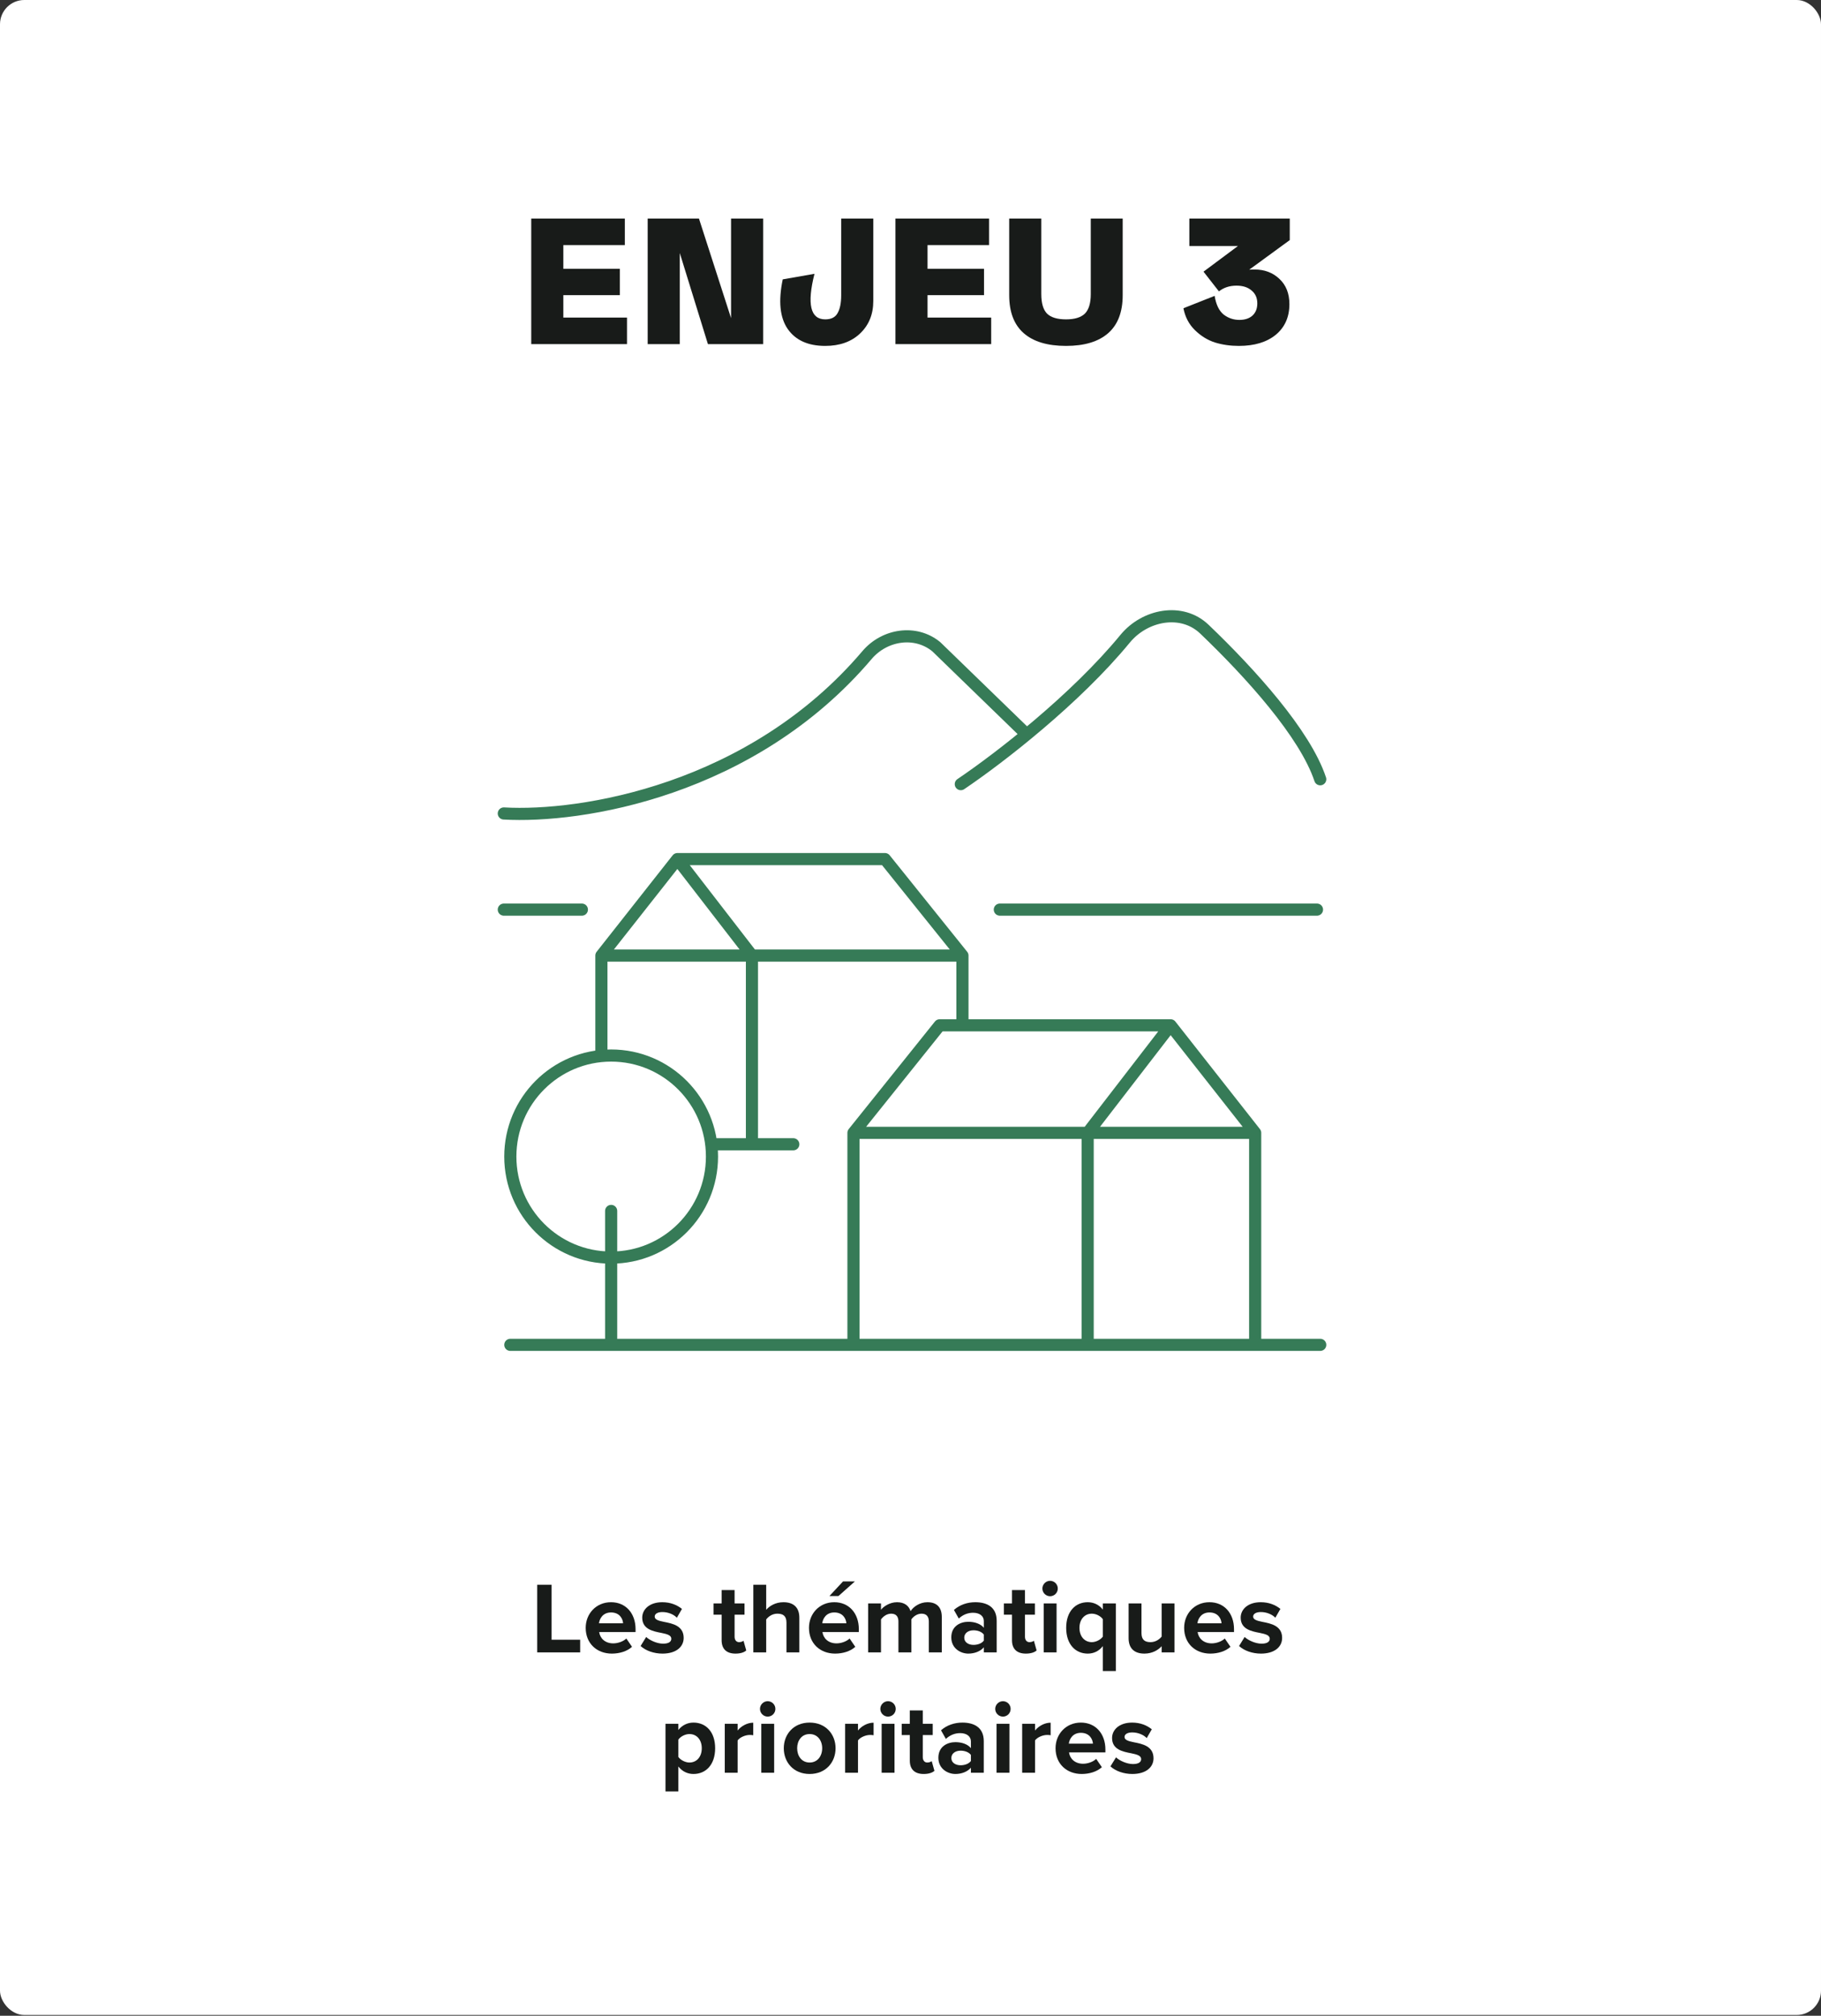 <?xml version="1.0" encoding="UTF-8"?>
<svg xmlns="http://www.w3.org/2000/svg" width="600" height="664" viewBox="0 0 600 664" fill="none">
  <rect x="0" y="0" width="600" height="664" fill="#333333" stroke="none"/>
  <rect width="600" height="663.748" rx="8" fill="white"></rect>
  <path d="M391.877 72H424.96V79.089L411.609 88.837C412.003 88.797 412.594 88.778 413.381 88.778C416.65 88.778 419.368 89.802 421.534 91.85C423.739 93.898 424.842 96.674 424.842 100.18C424.842 104.433 423.346 107.801 420.352 110.282C417.359 112.724 413.303 113.945 408.183 113.945C405.386 113.945 402.767 113.57 400.325 112.822C397.883 112.034 395.678 110.676 393.709 108.746C391.739 106.816 390.479 104.414 389.928 101.538L400.207 97.462C400.68 100.337 401.664 102.385 403.161 103.606C404.697 104.788 406.43 105.378 408.36 105.378C410.171 105.378 411.609 104.906 412.672 103.961C413.736 102.976 414.267 101.637 414.267 99.943C414.267 98.132 413.637 96.714 412.377 95.69C411.156 94.626 409.502 94.095 407.415 94.095C405.13 94.095 403.2 94.725 401.625 95.985L396.544 89.487L407.887 81.039H391.877V72Z" fill="#181B19"></path>
  <path d="M359.4 96.871V72H369.915V97.226C369.915 102.779 368.32 106.954 365.13 109.75C361.94 112.546 357.312 113.945 351.247 113.945C345.142 113.945 340.495 112.546 337.305 109.75C334.115 106.954 332.52 102.779 332.52 97.226V72H343.094V96.871C343.094 99.865 343.724 102.011 344.985 103.311C346.284 104.571 348.372 105.201 351.247 105.201C354.083 105.201 356.15 104.571 357.45 103.311C358.75 102.011 359.4 99.865 359.4 96.871Z" fill="#181B19"></path>
  <path d="M305.614 97.226V104.61H326.586V113.354H295.039V72H325.877V80.743H305.614V88.541H324.223V97.226H305.614Z" fill="#181B19"></path>
  <path d="M277.163 97.285V72H287.738V99.175C287.738 103.547 286.281 107.111 283.366 109.868C280.491 112.586 276.671 113.945 271.905 113.945C266.273 113.945 262.158 112.094 259.558 108.391C256.959 104.65 256.408 99.195 257.904 92.027L268.361 90.196C265.84 100.199 267.022 105.201 271.905 105.201C273.875 105.201 275.233 104.512 275.982 103.134C276.769 101.755 277.163 99.805 277.163 97.285Z" fill="#181B19"></path>
  <path d="M240.875 104.788V72H251.45V113.354H233.254L223.979 83.343V113.354H213.404V72H230.3L240.875 104.788Z" fill="#181B19"></path>
  <path d="M185.614 97.226V104.61H206.586V113.354H175.039V72H205.877V80.743H185.614V88.541H204.223V97.226H185.614Z" fill="#181B19"></path>
  <path d="M166 267.962C191.347 269.436 247.716 260.472 285.679 215.778C291.441 208.994 301.646 207.393 308.513 213.052L338.01 241.66M316.576 258.3C329.438 249.617 354.337 230.324 370.717 210.406C377.246 202.467 389.4 200.142 396.828 207.245C411.974 221.728 430 241.662 435 256.69M166 299.632H191.721M329.436 299.632H433.928M201.367 398.887V440.804M168.143 443H435M358.373 441.878V373.17M358.373 373.17H413.566M358.373 373.17H281.209M358.373 373.17L385.701 337.743M413.566 373.17V441.878M413.566 373.17L385.701 337.743M281.209 373.17V441.878M281.209 373.17L309.61 337.743H385.701M247.758 376.391V314.767M247.758 314.767H198.151M247.758 314.767H317.112M247.758 314.767L223.196 282.992M198.151 314.767V346.577M198.151 314.767L223.196 282.992M317.112 314.767V337.206M317.112 314.767L304.349 298.879L291.586 282.992H223.196M235.178 376.928H261.382M234.59 380.979C234.59 399.359 219.715 414.26 201.367 414.26C183.018 414.26 168.143 399.359 168.143 380.979C168.143 362.599 183.018 347.699 201.367 347.699C219.715 347.699 234.59 362.599 234.59 380.979Z" stroke="#367B57" stroke-width="4" stroke-linecap="round" stroke-linejoin="round"></path>
  <path d="M365.881 581.854L367.717 578.882C368.886 579.984 371.29 581.086 373.294 581.086C375.13 581.086 375.998 580.452 375.998 579.45C375.998 578.315 374.596 577.914 372.759 577.547C369.988 577.012 366.415 576.345 366.415 572.505C366.415 569.8 368.786 567.429 373.027 567.429C375.765 567.429 377.935 568.364 379.504 569.633L377.835 572.538C376.867 571.503 375.03 570.668 373.06 570.668C371.524 570.668 370.522 571.236 370.522 572.171C370.522 573.172 371.791 573.54 373.594 573.907C376.366 574.441 380.072 575.176 380.072 579.183C380.072 582.155 377.568 584.358 373.093 584.358C370.289 584.358 367.584 583.424 365.881 581.854Z" fill="#181B19"></path>
  <path d="M347.791 575.877C347.791 571.202 351.23 567.429 356.139 567.429C360.947 567.429 364.219 571.035 364.219 576.311V577.246H352.232C352.499 579.283 354.135 580.986 356.873 580.986C358.376 580.986 360.146 580.385 361.181 579.383L363.051 582.121C361.415 583.624 358.91 584.358 356.406 584.358C351.497 584.358 347.791 581.053 347.791 575.877ZM356.139 570.802C353.501 570.802 352.366 572.772 352.165 574.375H360.112C360.012 572.839 358.944 570.802 356.139 570.802Z" fill="#181B19"></path>
  <path d="M341.036 583.958H336.795V567.83H341.036V570.034C342.171 568.598 344.174 567.463 346.178 567.463V571.603C345.877 571.537 345.477 571.503 345.009 571.503C343.607 571.503 341.737 572.271 341.036 573.306V583.958Z" fill="#181B19"></path>
  <path d="M330.454 565.46C329.085 565.46 327.916 564.324 327.916 562.922C327.916 561.52 329.085 560.384 330.454 560.384C331.856 560.384 332.991 561.52 332.991 562.922C332.991 564.324 331.856 565.46 330.454 565.46ZM332.591 583.958H328.35V567.83H332.591V583.958Z" fill="#181B19"></path>
  <path d="M324.143 583.958H319.902V582.288C318.8 583.59 316.897 584.358 314.793 584.358C312.222 584.358 309.184 582.622 309.184 579.016C309.184 575.243 312.222 573.874 314.793 573.874C316.93 573.874 318.834 574.541 319.902 575.844V573.607C319.902 571.97 318.5 570.902 316.363 570.902C314.626 570.902 313.024 571.536 311.655 572.805L310.052 569.967C312.022 568.231 314.56 567.429 317.097 567.429C320.77 567.429 324.143 568.898 324.143 573.54V583.958ZM319.902 580.084V578.081C319.201 577.146 317.865 576.679 316.496 576.679C314.827 576.679 313.458 577.58 313.458 579.116C313.458 580.619 314.827 581.487 316.496 581.487C317.865 581.487 319.201 581.019 319.902 580.084Z" fill="#181B19"></path>
  <path d="M304.347 584.359C301.376 584.359 299.773 582.823 299.773 579.951V571.537H297.102V567.83H299.773V563.423H304.047V567.83H307.319V571.537H304.047V578.816C304.047 579.818 304.581 580.586 305.516 580.586C306.151 580.586 306.752 580.352 306.985 580.118L307.887 583.324C307.252 583.892 306.117 584.359 304.347 584.359Z" fill="#181B19"></path>
  <path d="M292.596 565.46C291.227 565.46 290.059 564.324 290.059 562.922C290.059 561.52 291.227 560.384 292.596 560.384C293.999 560.384 295.134 561.52 295.134 562.922C295.134 564.324 293.999 565.46 292.596 565.46ZM294.733 583.958H290.493V567.83H294.733V583.958Z" fill="#181B19"></path>
  <path d="M282.7 583.958H278.459V567.83H282.7V570.034C283.835 568.598 285.838 567.463 287.842 567.463V571.603C287.541 571.537 287.141 571.503 286.673 571.503C285.271 571.503 283.401 572.271 282.7 573.306V583.958Z" fill="#181B19"></path>
  <path d="M266.763 584.358C261.454 584.358 258.248 580.485 258.248 575.877C258.248 571.303 261.454 567.429 266.763 567.429C272.105 567.429 275.311 571.303 275.311 575.877C275.311 580.485 272.105 584.358 266.763 584.358ZM266.763 580.585C269.401 580.585 270.903 578.415 270.903 575.877C270.903 573.373 269.401 571.202 266.763 571.202C264.125 571.202 262.656 573.373 262.656 575.877C262.656 578.415 264.125 580.585 266.763 580.585Z" fill="#181B19"></path>
  <path d="M252.942 565.46C251.573 565.46 250.404 564.324 250.404 562.922C250.404 561.52 251.573 560.384 252.942 560.384C254.344 560.384 255.48 561.52 255.48 562.922C255.48 564.324 254.344 565.46 252.942 565.46ZM255.079 583.958H250.838V567.83H255.079V583.958Z" fill="#181B19"></path>
  <path d="M243.045 583.958H238.805V567.83H243.045V570.034C244.181 568.598 246.184 567.463 248.188 567.463V571.603C247.887 571.537 247.486 571.503 247.019 571.503C245.616 571.503 243.747 572.271 243.045 573.306V583.958Z" fill="#181B19"></path>
  <path d="M223.512 581.888V590.102H219.271V567.83H223.512V569.867C224.748 568.297 226.517 567.429 228.487 567.429C232.628 567.429 235.633 570.501 235.633 575.877C235.633 581.253 232.628 584.358 228.487 584.358C226.584 584.358 224.814 583.557 223.512 581.888ZM231.225 575.877C231.225 573.106 229.589 571.202 227.152 571.202C225.783 571.202 224.213 572.004 223.512 573.039V578.749C224.213 579.751 225.783 580.585 227.152 580.585C229.589 580.585 231.225 578.682 231.225 575.877Z" fill="#181B19"></path>
  <path d="M408.256 542.202L410.092 539.23C411.261 540.332 413.665 541.434 415.669 541.434C417.505 541.434 418.373 540.8 418.373 539.798C418.373 538.663 416.971 538.262 415.134 537.895C412.363 537.361 408.79 536.693 408.79 532.853C408.79 530.148 411.161 527.777 415.402 527.777C418.14 527.777 420.31 528.712 421.879 529.981L420.21 532.886C419.242 531.851 417.405 531.016 415.435 531.016C413.899 531.016 412.897 531.584 412.897 532.519C412.897 533.521 414.166 533.888 415.969 534.255C418.741 534.789 422.447 535.524 422.447 539.531C422.447 542.503 419.943 544.707 415.468 544.707C412.664 544.707 409.959 543.772 408.256 542.202Z" fill="#181B19"></path>
  <path d="M390.164 536.225C390.164 531.551 393.603 527.777 398.512 527.777C403.32 527.777 406.592 531.384 406.592 536.659V537.594H394.605C394.872 539.631 396.508 541.334 399.246 541.334C400.749 541.334 402.519 540.733 403.554 539.731L405.424 542.469C403.788 543.972 401.283 544.707 398.779 544.707C393.87 544.707 390.164 541.401 390.164 536.225ZM398.512 531.15C395.874 531.15 394.739 533.12 394.538 534.723H402.485C402.385 533.187 401.317 531.15 398.512 531.15Z" fill="#181B19"></path>
  <path d="M386.989 544.306H382.749V542.269C381.647 543.504 379.71 544.706 377.072 544.706C373.533 544.706 371.863 542.77 371.863 539.631V528.178H376.104V537.961C376.104 540.199 377.273 540.933 379.076 540.933C380.712 540.933 382.014 540.032 382.749 539.097V528.178H386.989V544.306Z" fill="#181B19"></path>
  <path d="M367.657 528.178V550.45H363.382V542.236C362.08 543.905 360.344 544.707 358.407 544.707C354.3 544.707 351.295 541.601 351.295 536.225C351.295 530.849 354.3 527.777 358.407 527.777C360.377 527.777 362.18 528.646 363.382 530.215V528.178H367.657ZM363.382 539.097V533.387C362.681 532.352 361.145 531.551 359.743 531.551C357.339 531.551 355.669 533.454 355.669 536.225C355.669 539.03 357.339 540.933 359.743 540.933C361.145 540.933 362.681 540.099 363.382 539.097Z" fill="#181B19"></path>
  <path d="M345.991 525.807C344.622 525.807 343.453 524.672 343.453 523.27C343.453 521.867 344.622 520.732 345.991 520.732C347.393 520.732 348.529 521.867 348.529 523.27C348.529 524.672 347.393 525.807 345.991 525.807ZM348.128 544.306H343.887V528.178H348.128V544.306Z" fill="#181B19"></path>
  <path d="M338.015 544.707C335.044 544.707 333.441 543.171 333.441 540.299V531.885H330.77V528.178H333.441V523.771H337.715V528.178H340.987V531.885H337.715V539.164C337.715 540.166 338.249 540.934 339.184 540.934C339.819 540.934 340.42 540.7 340.653 540.466L341.555 543.672C340.92 544.239 339.785 544.707 338.015 544.707Z" fill="#181B19"></path>
  <path d="M328.397 544.306H324.156V542.636C323.054 543.939 321.151 544.707 319.047 544.707C316.476 544.707 313.438 542.97 313.438 539.364C313.438 535.591 316.476 534.222 319.047 534.222C321.184 534.222 323.088 534.89 324.156 536.192V533.955C324.156 532.319 322.754 531.25 320.617 531.25C318.88 531.25 317.277 531.884 315.908 533.153L314.306 530.315C316.276 528.579 318.813 527.777 321.351 527.777C325.024 527.777 328.397 529.247 328.397 533.888V544.306ZM324.156 540.433V538.429C323.455 537.494 322.119 537.027 320.75 537.027C319.081 537.027 317.712 537.928 317.712 539.464C317.712 540.967 319.081 541.835 320.75 541.835C322.119 541.835 323.455 541.368 324.156 540.433Z" fill="#181B19"></path>
  <path d="M310.312 544.306H306.038V534.122C306.038 532.619 305.371 531.551 303.634 531.551C302.132 531.551 300.896 532.552 300.295 533.42V544.306H296.021V534.122C296.021 532.619 295.353 531.551 293.617 531.551C292.148 531.551 290.912 532.552 290.278 533.454V544.306H286.037V528.178H290.278V530.282C290.946 529.313 293.083 527.777 295.554 527.777C297.924 527.777 299.427 528.879 300.028 530.716C300.963 529.247 303.1 527.777 305.571 527.777C308.543 527.777 310.312 529.347 310.312 532.652V544.306Z" fill="#181B19"></path>
  <path d="M281.673 520.932L276.264 525.74H273.292L277.766 520.932H281.673ZM266.547 536.225C266.547 531.55 269.986 527.777 274.895 527.777C279.703 527.777 282.975 531.383 282.975 536.659V537.594H270.988C271.255 539.631 272.891 541.334 275.629 541.334C277.132 541.334 278.902 540.733 279.937 539.731L281.807 542.469C280.17 543.971 277.666 544.706 275.162 544.706C270.253 544.706 266.547 541.4 266.547 536.225ZM274.895 531.149C272.257 531.149 271.121 533.119 270.921 534.722H278.868C278.768 533.186 277.699 531.149 274.895 531.149Z" fill="#181B19"></path>
  <path d="M263.372 544.306H259.132V534.489C259.132 532.252 257.963 531.551 256.127 531.551C254.49 531.551 253.188 532.486 252.454 533.454V544.306H248.213V522.034H252.454V530.282C253.489 529.046 255.492 527.777 258.13 527.777C261.669 527.777 263.372 529.714 263.372 532.853V544.306Z" fill="#181B19"></path>
  <path d="M242.342 544.707C239.37 544.707 237.767 543.171 237.767 540.299V531.885H235.096V528.178H237.767V523.771H242.041V528.178H245.313V531.885H242.041V539.164C242.041 540.166 242.575 540.934 243.51 540.934C244.145 540.934 244.746 540.7 244.979 540.466L245.881 543.672C245.247 544.239 244.111 544.707 242.342 544.707Z" fill="#181B19"></path>
  <path d="M211.072 542.202L212.909 539.23C214.077 540.332 216.482 541.434 218.485 541.434C220.322 541.434 221.19 540.8 221.19 539.798C221.19 538.663 219.787 538.262 217.951 537.895C215.179 537.361 211.607 536.693 211.607 532.853C211.607 530.148 213.977 527.777 218.218 527.777C220.956 527.777 223.126 528.712 224.696 529.981L223.026 532.886C222.058 531.851 220.221 531.016 218.251 531.016C216.715 531.016 215.714 531.584 215.714 532.519C215.714 533.521 216.982 533.888 218.786 534.255C221.557 534.789 225.263 535.524 225.263 539.531C225.263 542.503 222.759 544.707 218.285 544.707C215.48 544.707 212.775 543.772 211.072 542.202Z" fill="#181B19"></path>
  <path d="M192.982 536.225C192.982 531.551 196.422 527.777 201.33 527.777C206.139 527.777 209.411 531.384 209.411 536.659V537.594H197.423C197.691 539.631 199.327 541.334 202.065 541.334C203.567 541.334 205.337 540.733 206.372 539.731L208.242 542.469C206.606 543.972 204.102 544.707 201.597 544.707C196.689 544.707 192.982 541.401 192.982 536.225ZM201.33 531.15C198.692 531.15 197.557 533.12 197.357 534.723H205.304C205.204 533.187 204.135 531.15 201.33 531.15Z" fill="#181B19"></path>
  <path d="M191.158 544.306H177V522.034H181.742V540.132H191.158V544.306Z" fill="#181B19"></path>
</svg>
